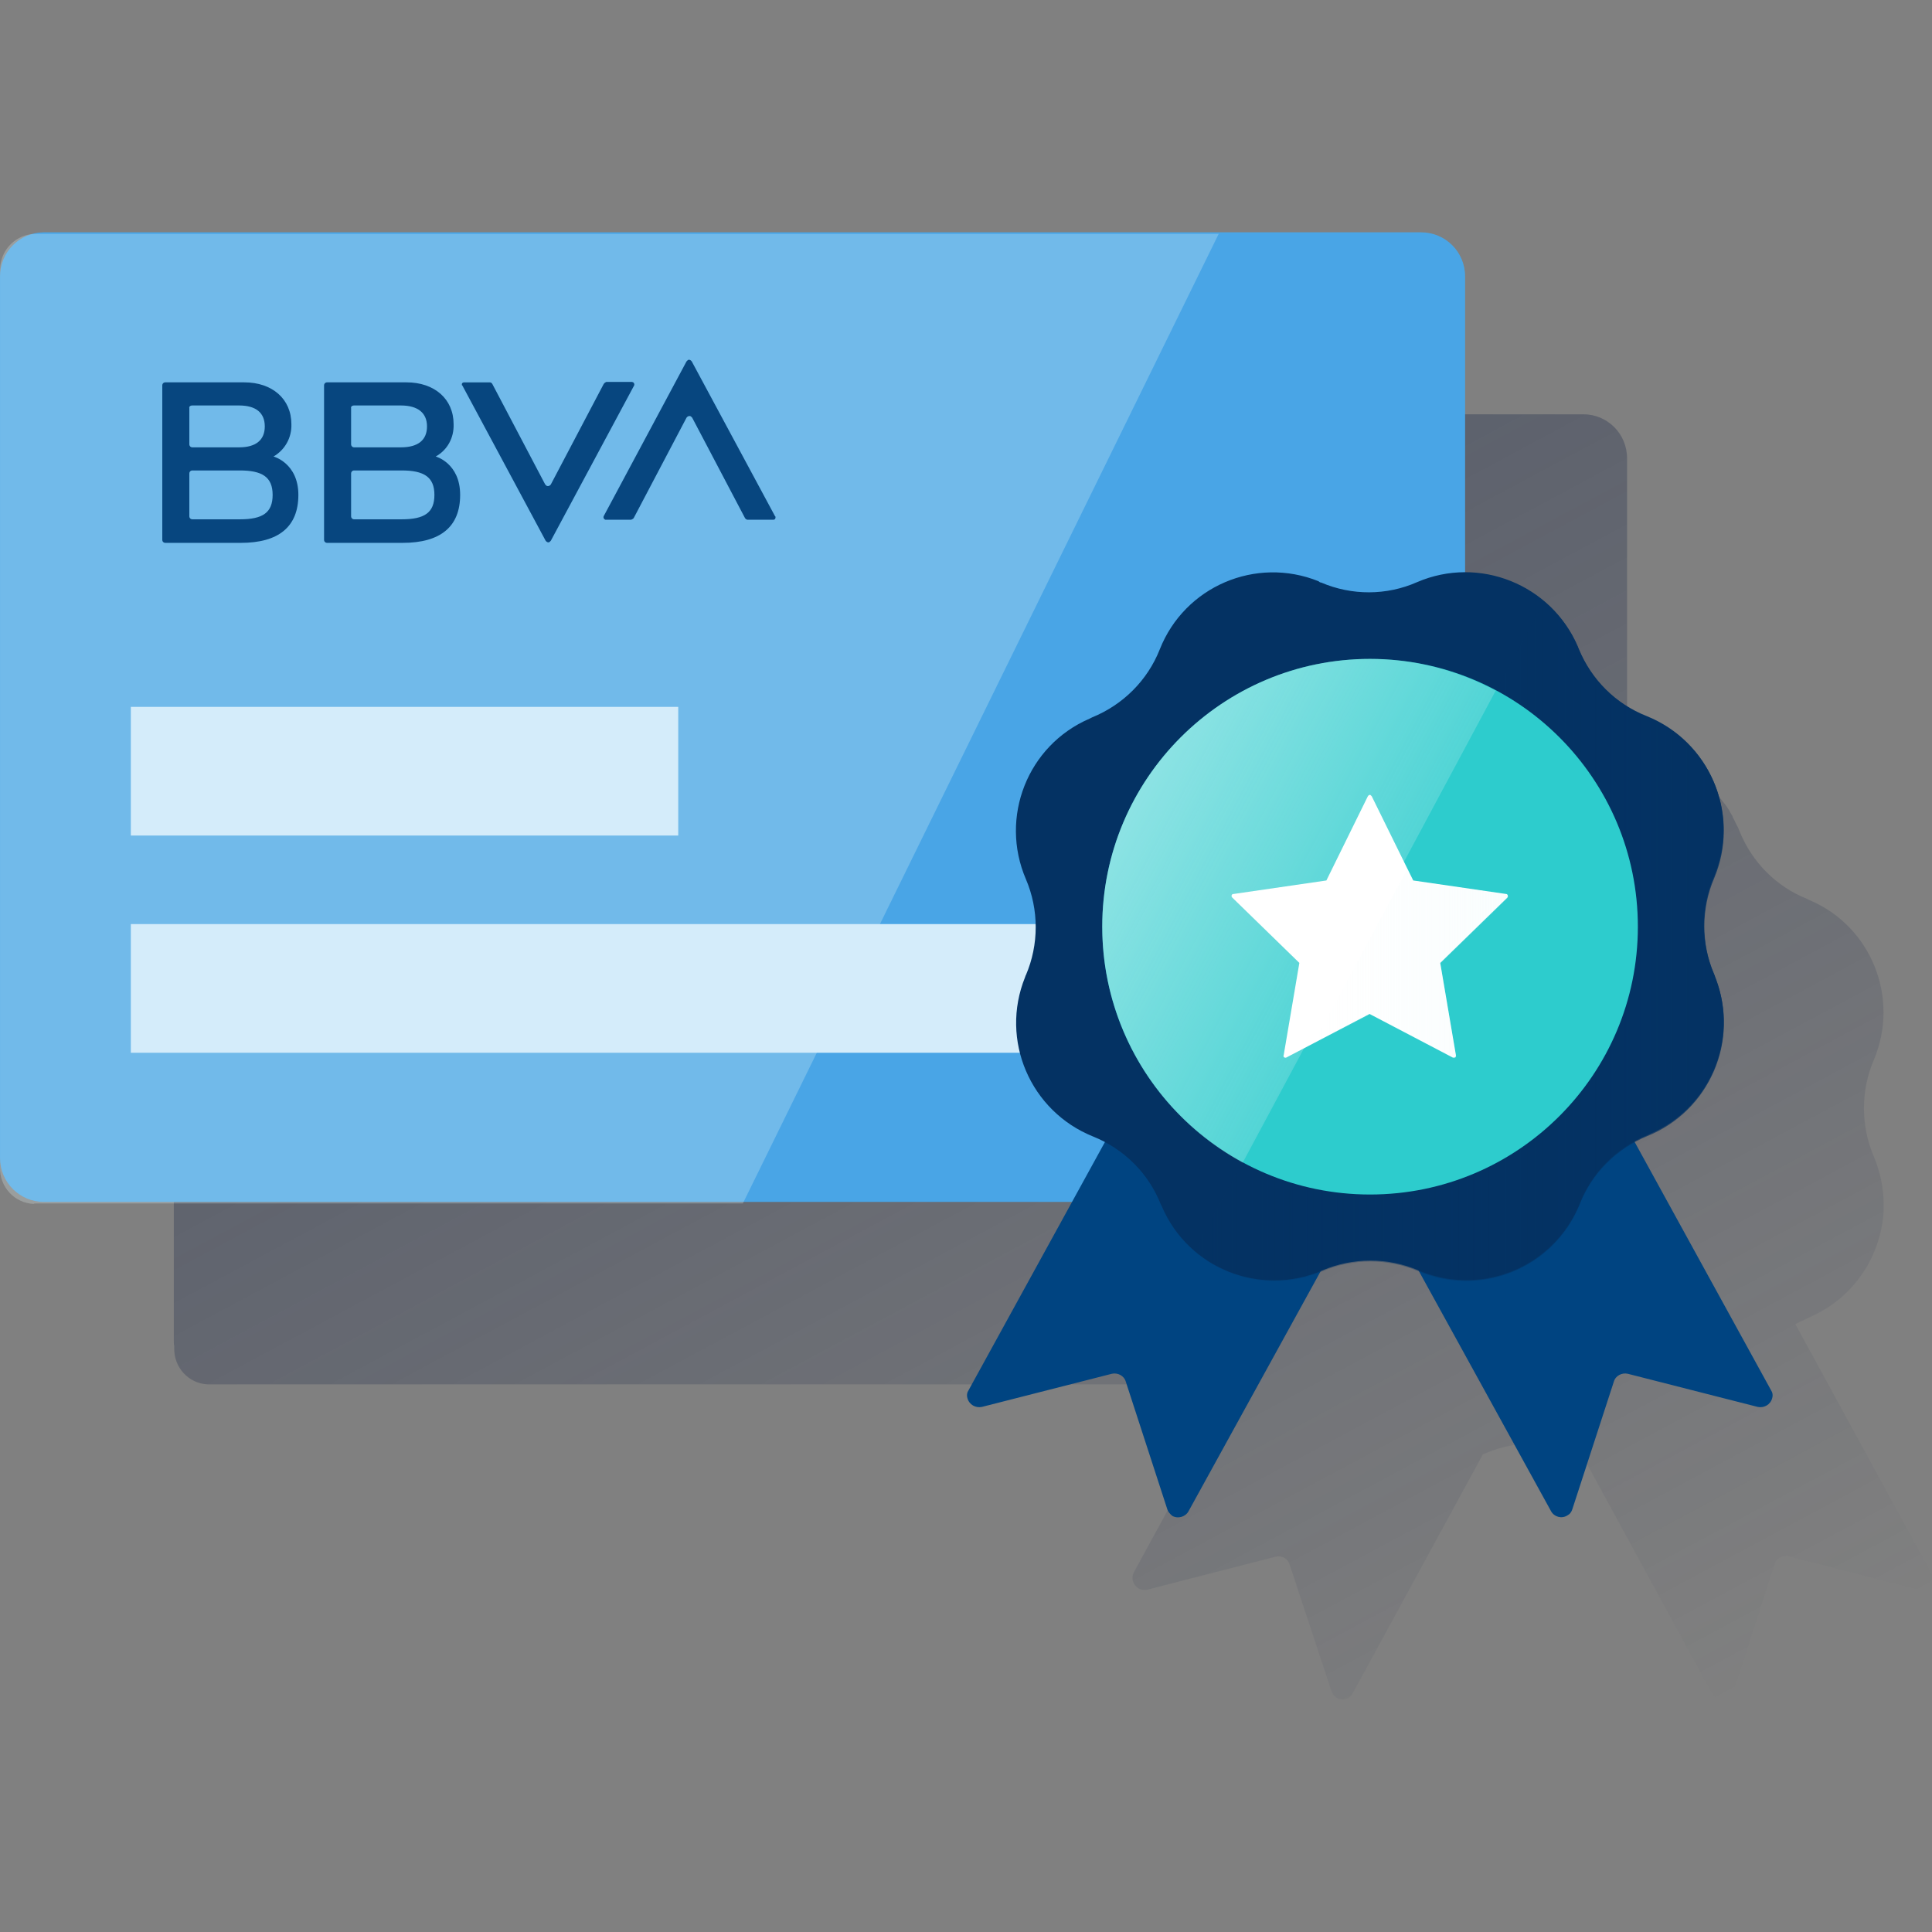 <svg width="600" height="600" viewBox="0 0 600 600" fill="none" xmlns="http://www.w3.org/2000/svg"><rect x="0" y="0" width="600" height="600" fill="#808080" stroke="none"/><path d="M599.624 488.306L557.569 411.23C558.375 410.824 559.047 410.417 559.853 410.146C560.39 409.876 560.928 409.605 561.465 409.334C562.003 409.063 562.674 408.792 563.212 408.521C575.842 402.561 584.172 390.099 584.979 376.011C584.979 375.334 584.979 374.792 584.979 374.115C584.979 368.967 583.904 363.82 581.888 359.079C577.857 349.597 577.857 338.76 581.888 329.278C590.084 310.043 581.217 287.693 562.003 279.565C561.734 279.43 561.465 279.294 561.197 279.159C551.657 275.366 544.132 267.78 540.236 258.163C539.967 257.486 539.698 256.808 539.295 256.131L539.027 255.589C538.758 255.047 538.624 254.641 538.355 254.235C538.22 254.099 538.086 253.828 538.086 253.557C537.817 253.151 537.549 252.609 537.28 252.203L537.011 251.661C536.608 251.119 536.339 250.577 535.936 250.036L535.802 249.9C534.861 248.681 533.921 247.462 532.98 246.378L532.846 246.243C532.443 245.701 531.905 245.295 531.368 244.753L531.234 244.617C530.696 244.075 530.159 243.669 529.621 243.263C522.769 237.573 514.169 234.458 505.301 234.458V142.347C505.301 134.761 499.255 128.666 491.731 128.666H65.129C59.082 128.666 54.245 133.542 54.111 139.638C54.111 139.638 54.111 139.638 54.111 139.773V140.45C53.977 141.128 53.977 141.669 53.977 142.347V416.242C53.977 416.784 53.977 417.461 54.111 418.003V418.68C53.977 424.64 58.545 429.652 64.457 429.923C64.591 429.923 64.726 429.923 64.86 429.923H383.972L352.128 488.306C351.187 490.066 351.859 492.234 353.606 493.317C354.412 493.724 355.353 493.859 356.159 493.724L396.199 483.429C398.08 483.023 399.961 483.971 400.498 485.867L413.532 525.285C414.203 527.182 416.219 528.266 418.1 527.588C418.906 527.317 419.712 526.64 420.115 525.827L460.559 451.597L461.365 451.326C470.77 447.262 481.519 447.262 490.925 451.326H491.059L531.637 525.827C532.577 527.588 534.727 528.401 536.474 527.453C537.414 527.046 538.086 526.234 538.355 525.285L551.119 485.732C551.657 483.835 553.672 482.887 555.419 483.294L595.459 493.588C597.474 493.995 599.356 492.776 599.759 490.879C600.162 490.066 600.027 489.118 599.624 488.306Z" fill="url(#paint0_linear_2288_349)"/><path d="M13.681 72.148H441.321C448.907 72.148 455.002 78.244 455.002 85.83V359.589C455.002 367.175 448.907 373.271 441.321 373.271H13.681C6.096 373.271 0 367.175 0 359.589V85.83C0 78.379 5.96 72.284 13.41 72.148C13.546 72.148 13.546 72.148 13.681 72.148Z" fill="#49A5E6"/><path opacity="0.5" fill-rule="evenodd" clip-rule="evenodd" d="M10.983 373.75H230.695L378.479 72.628H11.118C5.023 72.628 0.146 77.504 0.011 83.6V83.736V362.643C-0.125 368.603 4.481 373.615 10.441 373.886C10.576 373.75 10.847 373.75 10.983 373.75Z" fill="url(#paint1_linear_2288_349)"/><path d="M210.632 219.524H40.633V259.484H210.632V219.524Z" fill="#D4ECFA"/><path d="M411.787 286.985H40.633V326.945H411.787V286.985Z" fill="#D4ECFA"/><path d="M187.461 119.288L171.071 150.443C170.8 150.849 170.258 151.12 169.716 150.849L169.31 150.443L152.92 119.288C152.784 119.017 152.513 118.746 152.107 118.746H144.115C143.708 118.746 143.438 119.017 143.438 119.288C143.438 119.288 143.438 119.288 143.438 119.423C143.438 119.559 143.437 119.694 143.573 119.694L169.445 167.917C169.716 168.323 170.258 168.594 170.664 168.323L171.071 167.917L196.943 119.694C197.079 119.288 196.943 119.017 196.672 118.746C196.537 118.746 196.401 118.61 196.266 118.61H188.274C188.003 118.746 187.732 118.881 187.461 119.288Z" fill="#07467F"/><path d="M196.814 160.871L213.204 129.716C213.475 129.31 214.017 129.039 214.559 129.31L214.965 129.716L231.355 160.871C231.491 161.142 231.897 161.413 232.168 161.413H240.16C240.567 161.413 240.838 161.142 240.838 160.736C240.838 160.736 240.838 160.736 240.838 160.6C240.838 160.465 240.838 160.329 240.702 160.329L214.83 112.242C214.559 111.836 214.017 111.565 213.611 111.836L213.204 112.242L187.467 160.329C187.332 160.736 187.467 161.007 187.738 161.278C187.874 161.278 187.874 161.413 188.009 161.413H196.001C196.272 161.278 196.678 161.142 196.814 160.871Z" fill="#07467F"/><path d="M74.51 161.276H59.745C59.203 161.276 58.797 160.87 58.797 160.328V147.053C58.797 146.512 59.203 146.105 59.745 146.105H74.51C81.418 146.105 84.669 148.137 84.669 153.691C84.669 159.245 81.554 161.276 74.51 161.276ZM59.745 125.922H74.239C79.522 125.922 82.231 128.225 82.231 132.424C82.231 136.623 79.522 138.926 74.239 138.926H59.745C59.203 138.926 58.797 138.519 58.797 137.978V126.735C58.661 126.328 59.068 125.922 59.745 125.922ZM84.94 141.77C88.462 139.739 90.629 135.946 90.494 131.747C90.494 123.89 84.534 118.743 75.865 118.743H51.347C50.805 118.743 50.398 119.149 50.398 119.691V167.643C50.398 168.185 50.805 168.591 51.347 168.591H74.781C86.566 168.591 92.661 163.579 92.661 153.691C92.661 143.802 84.94 141.77 84.94 141.77Z" fill="#07467F"/><path d="M124.752 161.276H109.987C109.445 161.276 109.039 160.87 109.039 160.328V147.053C109.039 146.512 109.445 146.105 109.987 146.105H124.752C131.66 146.105 134.911 148.137 134.911 153.691C134.911 159.245 131.796 161.276 124.752 161.276ZM109.987 125.922H124.481C129.764 125.922 132.609 128.225 132.609 132.424C132.609 136.623 129.899 138.926 124.481 138.926H109.987C109.445 138.926 109.039 138.519 109.039 137.978V126.735C108.904 126.328 109.31 125.922 109.987 125.922ZM135.318 141.77C138.975 139.739 141.007 135.946 140.872 131.747C140.872 123.89 134.911 118.743 126.242 118.743H101.589C101.047 118.743 100.641 119.149 100.641 119.691V167.643C100.641 168.185 101.047 168.591 101.589 168.591H125.023C136.808 168.591 142.903 163.579 142.903 153.691C142.903 143.802 135.318 141.77 135.318 141.77Z" fill="#07467F"/><path d="M362.488 468.631L349.619 429.077C349.077 427.181 347.045 426.233 345.284 426.639L304.918 436.934C303.022 437.34 300.99 436.257 300.448 434.225C300.177 433.277 300.312 432.464 300.854 431.651L373.189 299.986L441.595 337.644L369.125 469.308C368.177 471.069 365.874 471.747 364.113 470.798C363.436 470.257 362.758 469.579 362.488 468.631Z" fill="#004481"/><path d="M488.326 468.631L501.194 429.077C501.736 427.181 503.768 426.233 505.529 426.639L545.896 436.934C547.792 437.34 549.824 436.257 550.366 434.225C550.637 433.277 550.501 432.464 549.959 431.651L477.625 299.986L409.219 337.644L481.689 469.308C482.637 471.069 484.94 471.747 486.701 470.663C487.513 470.257 488.055 469.579 488.326 468.631Z" fill="#004481"/><path d="M410.306 180.92C419.789 184.983 430.625 184.983 440.107 180.784C459.342 172.521 481.693 181.461 489.956 200.696C490.091 200.967 490.091 201.103 490.227 201.374C494.155 210.991 501.74 218.577 511.358 222.37C530.864 230.226 540.346 252.306 532.489 271.812C532.354 272.083 532.354 272.353 532.218 272.489C528.155 281.971 528.155 292.808 532.218 302.29C540.481 321.525 531.677 343.875 512.442 352.138C512.171 352.273 511.9 352.409 511.629 352.544C502.011 356.473 494.426 364.058 490.633 373.676C482.776 393.182 460.697 402.664 441.191 394.807C440.92 394.672 440.649 394.672 440.514 394.536C431.032 390.472 420.195 390.472 410.713 394.536C391.478 402.799 369.127 393.994 360.864 374.759C360.729 374.488 360.594 374.218 360.458 373.947C356.665 364.329 348.944 356.744 339.462 352.951C319.956 345.094 310.474 323.015 318.331 303.509C318.466 303.238 318.466 302.967 318.602 302.831C322.665 293.349 322.665 282.513 318.602 273.031C310.339 253.796 319.144 231.445 338.379 223.182C338.649 223.047 338.92 222.911 339.191 222.776C348.809 218.848 356.394 211.262 360.187 201.645C367.908 182.139 389.988 172.657 409.494 180.513C409.765 180.784 410.036 180.92 410.306 180.92Z" fill="#043263"/><path d="M532.348 302.561C528.285 293.079 528.285 282.242 532.348 272.76C540.476 253.39 531.536 231.175 512.165 222.912C511.894 222.776 511.623 222.641 511.488 222.641C501.87 218.848 494.285 211.262 490.356 201.645C488.054 195.82 484.261 190.808 479.52 186.745L370.883 388.577C381.855 398.059 397.297 400.497 410.707 394.808C420.189 390.744 431.026 390.744 440.508 394.808C459.878 402.935 482.093 393.995 490.356 374.624C490.492 374.353 490.627 374.083 490.627 373.947C494.42 364.33 502.006 356.744 511.623 352.816C530.994 344.959 540.476 322.88 532.619 303.509C532.619 303.103 532.484 302.832 532.348 302.561Z" fill="url(#paint2_linear_2288_349)"/><path d="M425.483 370.967C471.418 370.967 508.654 333.73 508.654 287.796C508.654 241.862 471.418 204.625 425.483 204.625C379.549 204.625 342.312 241.862 342.312 287.796C342.312 333.73 379.549 370.967 425.483 370.967Z" fill="#2DCCCD"/><path d="M425.483 204.625C379.563 204.625 342.312 241.876 342.312 287.796C342.312 318.409 359.109 346.449 385.93 361.079L464.495 214.513C452.44 208.011 439.029 204.625 425.483 204.625Z" fill="url(#paint3_linear_2288_349)"/><path d="M426.011 247.296L438.879 273.439L467.732 277.638C468.138 277.638 468.273 278.045 468.273 278.316C468.273 278.451 468.138 278.587 468.138 278.722L447.277 299.041L452.154 327.758C452.154 328.164 452.018 328.435 451.612 328.435C451.477 328.435 451.341 328.435 451.206 328.435L425.333 314.889L399.461 328.435C399.19 328.571 398.784 328.435 398.648 328.164C398.648 328.029 398.513 327.893 398.648 327.758L403.525 299.041L382.664 278.722C382.393 278.451 382.393 278.045 382.664 277.774C382.8 277.638 382.935 277.638 383.071 277.638L411.923 273.439L424.791 247.296C424.927 247.025 425.333 246.754 425.604 246.89C425.74 247.025 425.875 247.16 426.011 247.296Z" fill="white"/><path d="M467.878 277.771L439.025 273.572L437.129 269.779L407.734 324.369L425.479 315.022L451.352 328.568C451.623 328.703 452.029 328.568 452.165 328.297C452.165 328.162 452.3 328.026 452.165 327.891L447.288 299.174L468.148 278.855C468.419 278.584 468.419 278.178 468.148 277.907C468.013 277.771 468.013 277.771 467.878 277.771Z" fill="url(#paint4_linear_2288_349)"/><defs><linearGradient id="paint0_linear_2288_349" x1="169.463" y1="71.397" x2="441.329" y2="578.571" gradientUnits="userSpaceOnUse"><stop stop-color="#192647" stop-opacity="0.5" offset="0"/><stop offset="1" stop-color="#192647" stop-opacity="0"/></linearGradient><linearGradient id="paint1_linear_2288_349" x1="53.645" y1="148.946" x2="274.562" y2="266.401" gradientUnits="userSpaceOnUse"><stop stop-color="#E9F8F9" stop-opacity="0.5" offset="0"/><stop offset="1" stop-color="#E9F8F9" stop-opacity="0.5"/></linearGradient><linearGradient id="paint2_linear_2288_349" x1="535.457" y1="292.275" x2="370.869" y2="292.275" gradientUnits="userSpaceOnUse"><stop stop-color="#043263" stop-opacity="0.8" offset="0"/><stop offset="1" stop-color="#043263" stop-opacity="0.1"/></linearGradient><linearGradient id="paint3_linear_2288_349" x1="351.966" y1="248.789" x2="425.433" y2="287.859" gradientUnits="userSpaceOnUse"><stop offset="0.01" stop-color="#EAF9FA" stop-opacity="0.5"/><stop offset="1" stop-color="#E9F8F9" stop-opacity="0.2"/></linearGradient><linearGradient id="paint4_linear_2288_349" x1="468.344" y1="299.223" x2="407.68" y2="299.223" gradientUnits="userSpaceOnUse"><stop stop-color="#EAF9FA" stop-opacity="0.3" offset="0"/><stop offset="1" stop-color="#EAF9FA" stop-opacity="0"/></linearGradient></defs></svg>